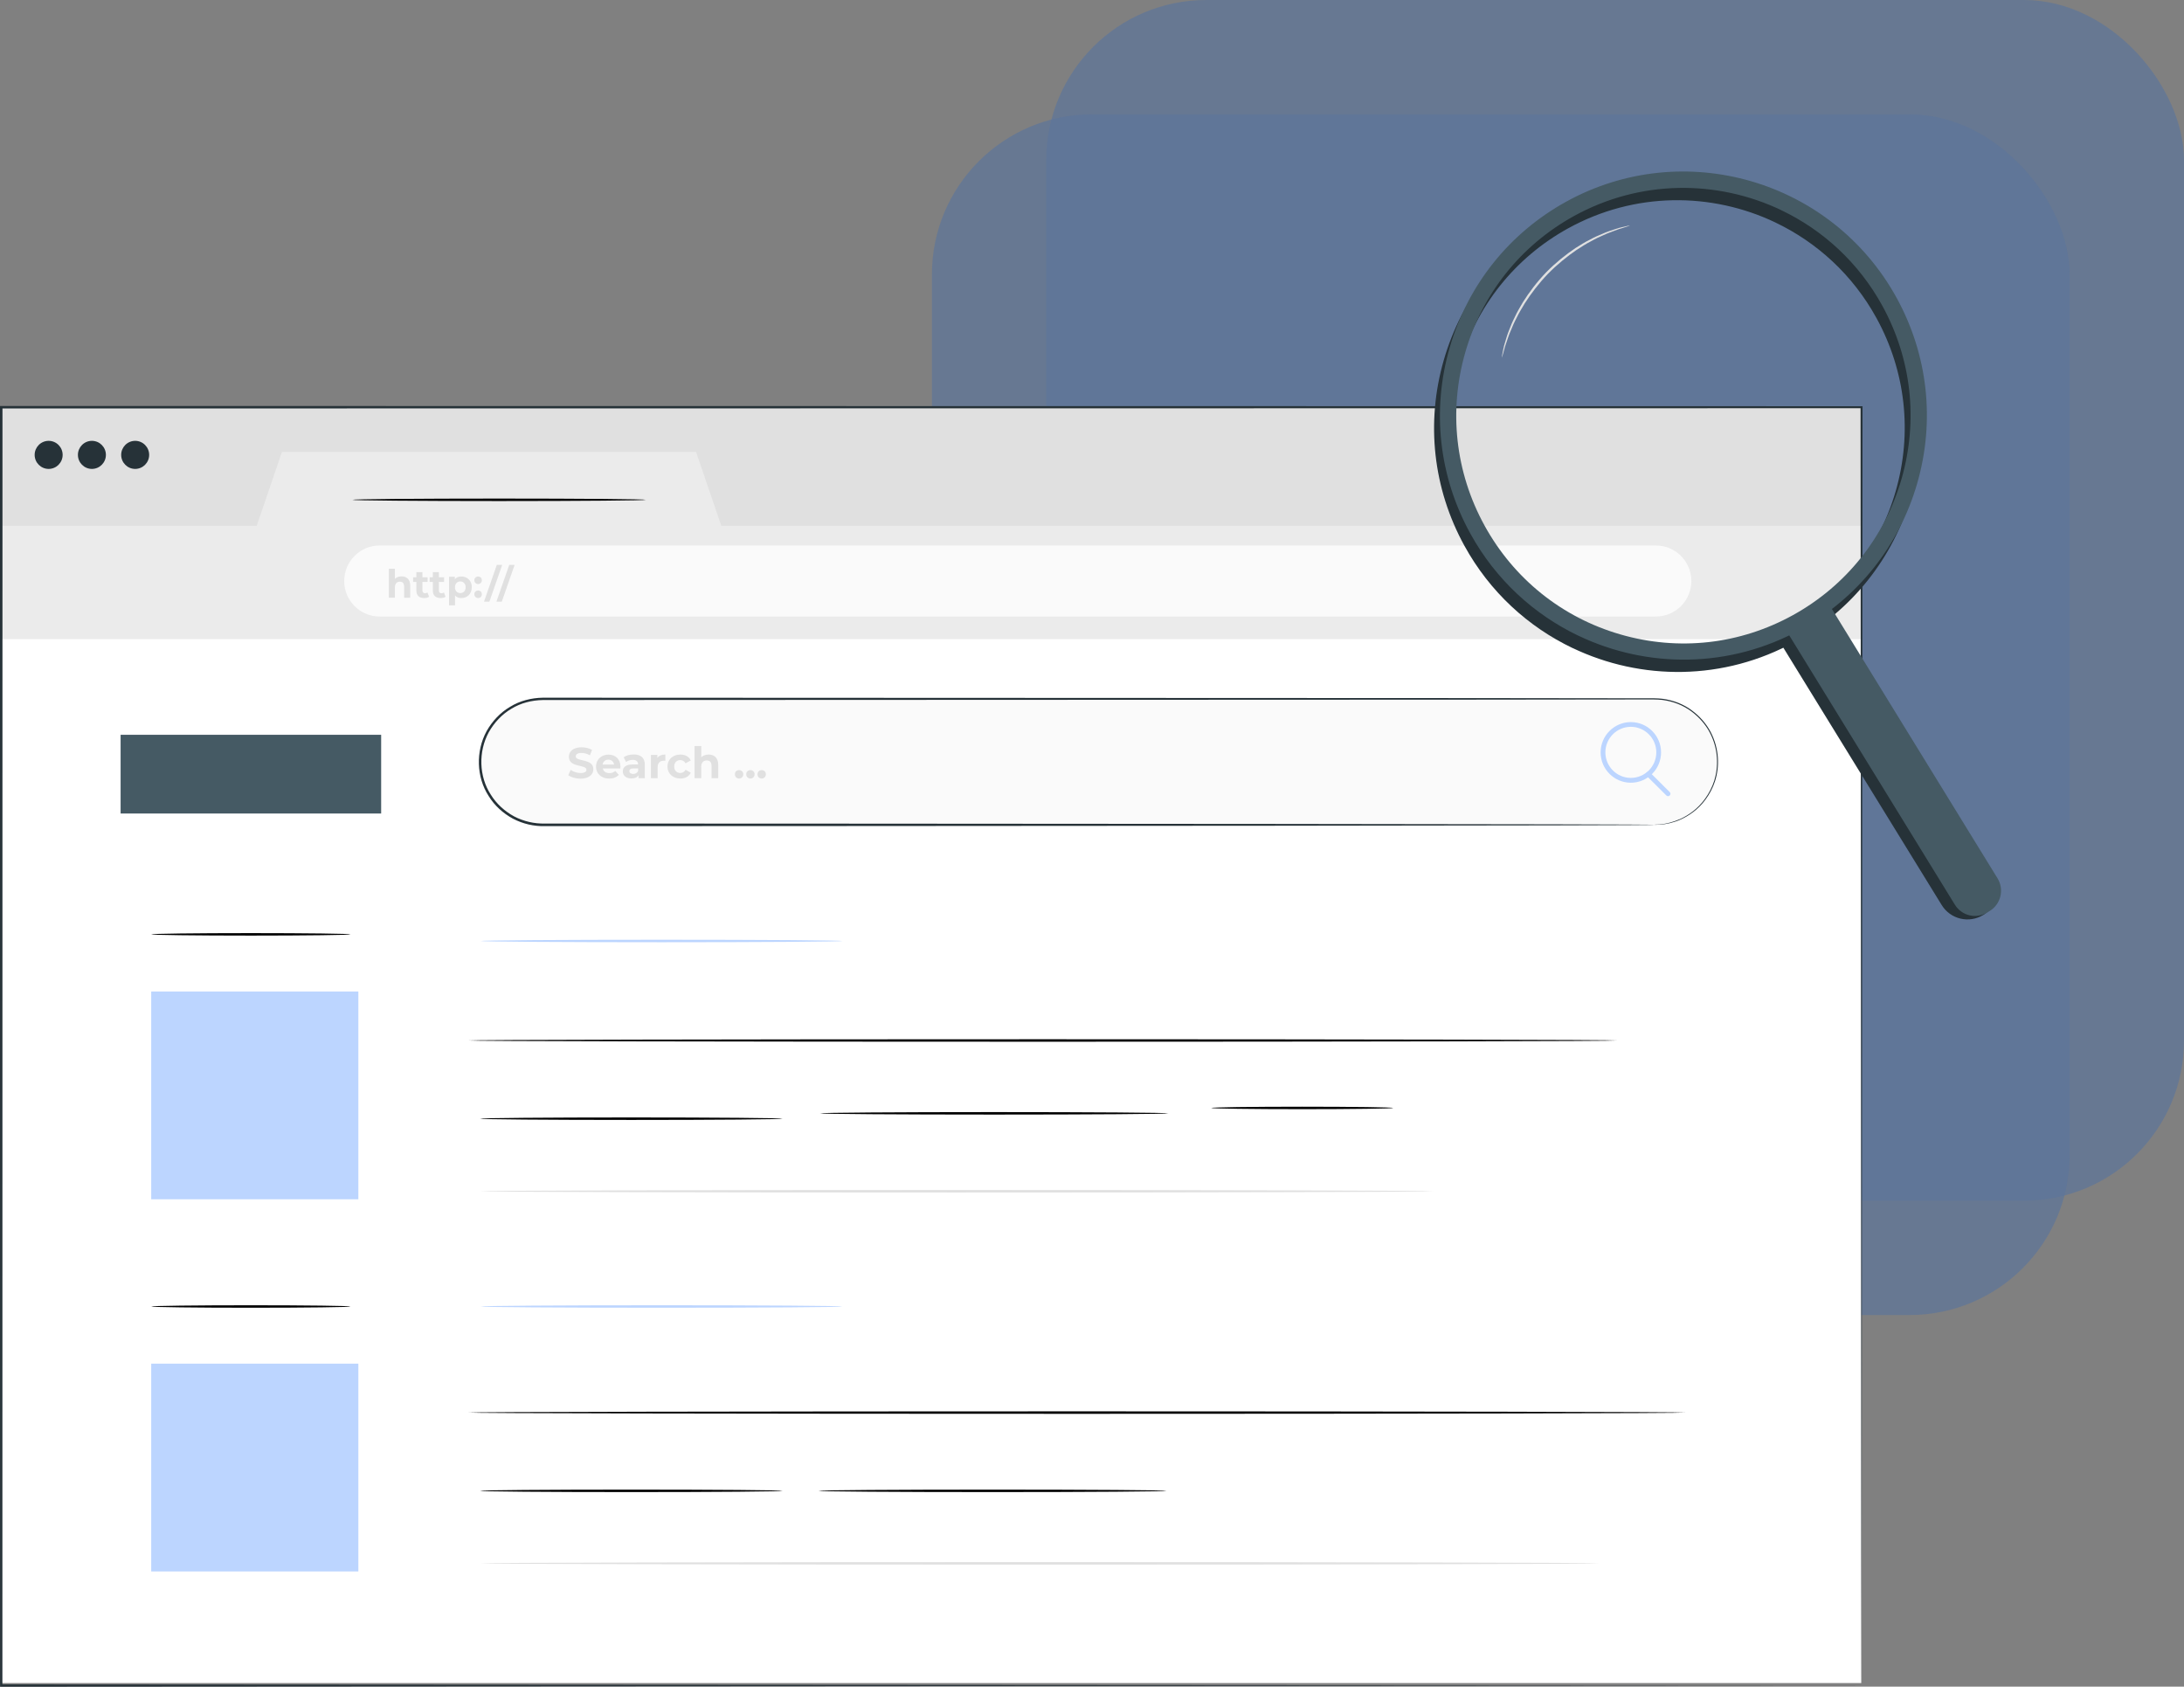 <svg xmlns="http://www.w3.org/2000/svg" width="382" height="295" viewBox="0 0 382 295" fill="none"><rect x="0" y="0" width="382" height="295" fill="#808080" stroke="none"/><rect x="183" width="199" height="210" rx="28" fill="#5D769B" fill-opacity="0.7"></rect><rect x="163" y="20" width="199" height="210" rx="28" fill="#5D769B" fill-opacity="0.7"></rect><g clip-path="url(#clip0_1022_401)"><path d="M325.599 71.216H0.216V92.125H325.599V71.216Z" fill="#E0E0E0"></path><path d="M325.549 111.33H0.167V294.366H325.549V111.33Z" fill="white"></path><path d="M0.216 91.975H44.897L49.317 79.04H121.745L126.165 91.975H325.599V111.773H0.216V91.975Z" fill="#EBEBEB"></path><path d="M10.956 79.558C10.956 80.911 9.857 82.013 8.508 82.013C7.159 82.013 6.061 80.911 6.061 79.558C6.061 78.205 7.159 77.103 8.508 77.103C9.857 77.103 10.956 78.205 10.956 79.558Z" fill="#263238"></path><path d="M18.523 79.558C18.523 80.911 17.424 82.013 16.076 82.013C14.727 82.013 13.628 80.911 13.628 79.558C13.628 78.205 14.727 77.103 16.076 77.103C17.424 77.103 18.523 78.205 18.523 79.558Z" fill="#263238"></path><path d="M26.09 79.558C26.09 80.911 24.991 82.013 23.643 82.013C22.294 82.013 21.195 80.911 21.195 79.558C21.195 78.205 22.294 77.103 23.643 77.103C24.991 77.103 26.09 78.205 26.09 79.558Z" fill="#263238"></path><path d="M289.635 107.832H66.4C62.979 107.832 60.206 105.051 60.206 101.619C60.206 98.187 62.979 95.407 66.4 95.407H289.635C293.057 95.407 295.829 98.187 295.829 101.619C295.829 105.051 293.057 107.832 289.635 107.832Z" fill="#FAFAFA"></path><path d="M71.745 102.446V104.542H70.688V102.604C70.688 102.012 70.413 101.736 69.947 101.736C69.439 101.736 69.072 102.053 69.072 102.721V104.533H68.015V99.473H69.072V101.243C69.356 100.959 69.763 100.809 70.238 100.809C71.104 100.809 71.753 101.31 71.753 102.429L71.745 102.446Z" fill="#E0E0E0"></path><path d="M75.058 104.366C74.841 104.525 74.525 104.6 74.192 104.6C73.326 104.6 72.827 104.158 72.827 103.281V101.778H72.261V100.96H72.827V100.066H73.884V100.96H74.791V101.778H73.884V103.272C73.884 103.59 74.051 103.757 74.342 103.757C74.5 103.757 74.658 103.707 74.767 103.623L75.05 104.375L75.058 104.366Z" fill="#E0E0E0"></path><path d="M77.938 104.366C77.722 104.525 77.406 104.6 77.073 104.6C76.207 104.6 75.707 104.158 75.707 103.281V101.778H75.141V100.96H75.707V100.066H76.764V100.96H77.672V101.778H76.764V103.272C76.764 103.59 76.931 103.757 77.222 103.757C77.38 103.757 77.539 103.707 77.647 103.623L77.93 104.375L77.938 104.366Z" fill="#E0E0E0"></path><path d="M82.517 102.713C82.517 103.865 81.727 104.6 80.694 104.6C80.236 104.6 79.862 104.458 79.595 104.158V105.869H78.538V100.876H79.554V101.302C79.82 100.985 80.211 100.826 80.703 100.826C81.727 100.826 82.526 101.561 82.526 102.713H82.517ZM81.444 102.713C81.444 102.078 81.044 101.694 80.511 101.694C79.978 101.694 79.579 102.078 79.579 102.713C79.579 103.348 79.978 103.732 80.511 103.732C81.044 103.732 81.444 103.348 81.444 102.713Z" fill="#E0E0E0"></path><path d="M82.967 101.486C82.967 101.093 83.258 100.834 83.624 100.834C83.991 100.834 84.282 101.093 84.282 101.486C84.282 101.878 83.991 102.154 83.624 102.154C83.258 102.154 82.967 101.878 82.967 101.486ZM82.967 103.932C82.967 103.54 83.258 103.281 83.624 103.281C83.991 103.281 84.282 103.54 84.282 103.932C84.282 104.325 83.991 104.6 83.624 104.6C83.258 104.6 82.967 104.316 82.967 103.932Z" fill="#E0E0E0"></path><path d="M86.896 98.805H87.837L85.597 105.226H84.657L86.896 98.805Z" fill="#E0E0E0"></path><path d="M89.069 98.805H90.01L87.77 105.226H86.83L89.069 98.805Z" fill="#E0E0E0"></path><path d="M289.435 144.247H94.938C88.878 144.247 83.957 139.312 83.957 133.233C83.957 127.154 88.878 122.219 94.938 122.219H289.435C295.496 122.219 300.416 127.154 300.416 133.233C300.416 139.32 295.496 144.247 289.435 144.247Z" fill="#FAFAFA"></path><path d="M289.435 144.247C289.41 144.155 291.117 144.447 293.931 143.228C295.296 142.585 296.928 141.524 298.227 139.704C298.876 138.802 299.459 137.742 299.842 136.523C300.216 135.304 300.399 133.926 300.299 132.49C300.2 131.053 299.808 129.55 299.067 128.139C298.326 126.72 297.203 125.425 295.796 124.39C294.389 123.346 292.64 122.661 290.767 122.419C289.827 122.311 288.853 122.336 287.862 122.336C286.871 122.336 285.856 122.336 284.832 122.336C276.598 122.344 267.233 122.353 256.868 122.369C215.426 122.386 158.183 122.411 94.963 122.436C93.032 122.469 91.092 122.945 89.444 123.964C87.779 124.941 86.43 126.402 85.489 128.072C83.65 131.446 83.766 135.788 85.839 138.978C86.83 140.589 88.278 141.892 89.918 142.785C91.583 143.654 93.44 144.088 95.321 144.038C99.109 144.038 102.872 144.038 106.602 144.038C121.512 144.038 135.889 144.046 149.592 144.055C176.989 144.071 201.656 144.088 222.377 144.105C243.09 144.13 259.857 144.155 271.445 144.171C277.231 144.188 281.726 144.205 284.79 144.213C286.313 144.222 287.471 144.23 288.262 144.238C289.044 144.238 289.444 144.263 289.444 144.263C289.444 144.263 289.044 144.28 288.262 144.288C287.471 144.288 286.313 144.297 284.79 144.313C281.735 144.322 277.239 144.338 271.445 144.355C259.848 144.372 243.09 144.397 222.377 144.422C201.656 144.439 176.989 144.447 149.592 144.472C135.889 144.472 121.512 144.472 106.602 144.489C102.872 144.489 99.117 144.489 95.321 144.489C93.398 144.547 91.442 144.088 89.718 143.186C88.012 142.259 86.497 140.907 85.473 139.228C83.316 135.913 83.192 131.404 85.106 127.889C86.08 126.152 87.487 124.632 89.219 123.622C90.925 122.561 92.948 122.06 94.955 122.027C158.175 122.052 215.418 122.077 256.86 122.094C267.216 122.102 276.59 122.119 284.823 122.127C285.856 122.127 286.863 122.127 287.854 122.127C288.844 122.127 289.827 122.11 290.784 122.219C292.699 122.469 294.48 123.171 295.904 124.24C297.336 125.292 298.476 126.619 299.226 128.064C299.975 129.509 300.366 131.037 300.466 132.498C300.566 133.959 300.374 135.354 299.983 136.59C299.592 137.825 298.992 138.902 298.335 139.804C297.011 141.633 295.346 142.693 293.972 143.328C292.566 143.954 291.4 144.121 290.626 144.222C289.843 144.263 289.444 144.263 289.444 144.263L289.435 144.247Z" fill="#263238"></path><path d="M99.4 135.579L99.817 134.652C100.258 134.978 100.924 135.203 101.557 135.203C102.281 135.203 102.572 134.961 102.572 134.636C102.572 133.642 99.5 134.327 99.5 132.356C99.5 131.454 100.225 130.703 101.723 130.703C102.389 130.703 103.063 130.861 103.555 131.17L103.18 132.106C102.689 131.822 102.181 131.688 101.715 131.688C100.99 131.688 100.707 131.964 100.707 132.298C100.707 133.275 103.779 132.598 103.779 134.544C103.779 135.429 103.047 136.189 101.54 136.189C100.699 136.189 99.858 135.938 99.392 135.579H99.4Z" fill="#E0E0E0"></path><path d="M108.5 134.402H105.428C105.544 134.911 105.969 135.22 106.593 135.22C107.026 135.22 107.334 135.095 107.609 134.828L108.233 135.512C107.859 135.947 107.293 136.172 106.56 136.172C105.153 136.172 104.246 135.287 104.246 134.076C104.246 132.865 105.17 131.98 106.41 131.98C107.651 131.98 108.525 132.782 108.525 134.093C108.525 134.185 108.508 134.31 108.5 134.41V134.402ZM105.411 133.717H107.409C107.326 133.199 106.943 132.865 106.41 132.865C105.877 132.865 105.486 133.191 105.403 133.717H105.411Z" fill="#E0E0E0"></path><path d="M112.787 133.776V136.097H111.688V135.588C111.472 135.955 111.047 136.155 110.448 136.155C109.499 136.155 108.933 135.629 108.933 134.92C108.933 134.21 109.44 133.7 110.673 133.7H111.605C111.605 133.191 111.305 132.899 110.673 132.899C110.24 132.899 109.798 133.041 109.507 133.275L109.082 132.448C109.524 132.131 110.181 131.955 110.831 131.955C112.071 131.955 112.787 132.531 112.787 133.767V133.776ZM111.613 134.811V134.393H110.806C110.256 134.393 110.081 134.602 110.081 134.869C110.081 135.162 110.331 135.362 110.747 135.362C111.139 135.362 111.48 135.178 111.613 134.811Z" fill="#E0E0E0"></path><path d="M116.375 131.972V133.066C116.275 133.066 116.2 133.049 116.109 133.049C115.459 133.049 115.026 133.408 115.026 134.185V136.105H113.853V132.03H114.976V132.565C115.259 132.172 115.742 131.964 116.375 131.964V131.972Z" fill="#E0E0E0"></path><path d="M116.741 134.068C116.741 132.84 117.682 131.972 119.006 131.972C119.855 131.972 120.529 132.339 120.82 133.007L119.905 133.5C119.688 133.116 119.364 132.941 118.989 132.941C118.39 132.941 117.923 133.358 117.923 134.068C117.923 134.778 118.39 135.195 118.989 135.195C119.355 135.195 119.68 135.028 119.905 134.636L120.82 135.137C120.529 135.788 119.855 136.164 119.006 136.164C117.682 136.164 116.741 135.295 116.741 134.068Z" fill="#E0E0E0"></path><path d="M125.624 133.776V136.105H124.451V133.959C124.451 133.3 124.151 132.999 123.626 132.999C123.06 132.999 122.652 133.35 122.652 134.093V136.105H121.479V130.486H122.652V132.456C122.969 132.139 123.418 131.972 123.943 131.972C124.9 131.972 125.624 132.531 125.624 133.776Z" fill="#E0E0E0"></path><path d="M128.538 135.421C128.538 134.978 128.863 134.694 129.271 134.694C129.679 134.694 130.003 134.978 130.003 135.421C130.003 135.863 129.679 136.164 129.271 136.164C128.863 136.164 128.538 135.855 128.538 135.421Z" fill="#E0E0E0"></path><path d="M130.52 135.421C130.52 134.978 130.844 134.694 131.252 134.694C131.66 134.694 131.985 134.978 131.985 135.421C131.985 135.863 131.66 136.164 131.252 136.164C130.844 136.164 130.52 135.855 130.52 135.421Z" fill="#E0E0E0"></path><path d="M132.492 135.421C132.492 134.978 132.817 134.694 133.225 134.694C133.633 134.694 133.957 134.978 133.957 135.421C133.957 135.863 133.633 136.164 133.225 136.164C132.817 136.164 132.492 135.855 132.492 135.421Z" fill="#E0E0E0"></path><path d="M61.314 163.419C61.314 163.535 53.505 163.636 43.881 163.636C34.258 163.636 26.449 163.535 26.449 163.419C26.449 163.302 34.249 163.201 43.881 163.201C53.513 163.201 61.314 163.302 61.314 163.419Z" fill="black"></path><path d="M62.679 173.414H26.449V209.754H62.679V173.414Z" fill="#BCD5FF"></path><path d="M282.825 181.981C282.825 182.098 237.854 182.198 182.392 182.198C126.931 182.198 81.951 182.098 81.951 181.981C81.951 181.864 126.915 181.764 182.392 181.764C237.87 181.764 282.825 181.864 282.825 181.981Z" fill="black"></path><path d="M136.888 195.659C136.888 195.775 125.041 195.876 110.423 195.876C95.804 195.876 83.957 195.775 83.957 195.659C83.957 195.542 95.804 195.441 110.423 195.441C125.041 195.441 136.888 195.542 136.888 195.659Z" fill="black"></path><path d="M250.724 208.351C250.724 208.468 213.386 208.568 167.349 208.568C121.312 208.568 83.966 208.468 83.966 208.351C83.966 208.234 121.295 208.134 167.349 208.134C213.403 208.134 250.724 208.234 250.724 208.351Z" fill="#E0E0E0"></path><path d="M61.314 228.508C61.314 228.625 53.505 228.725 43.881 228.725C34.258 228.725 26.449 228.625 26.449 228.508C26.449 228.391 34.249 228.291 43.881 228.291C53.513 228.291 61.314 228.391 61.314 228.508Z" fill="black"></path><path d="M62.679 238.503H26.449V274.843H62.679V238.503Z" fill="#BCD5FF"></path><path d="M294.763 247.062C294.763 247.179 247.119 247.279 188.361 247.279C129.604 247.279 81.951 247.179 81.951 247.062C81.951 246.945 129.587 246.845 188.361 246.845C247.136 246.845 294.763 246.945 294.763 247.062Z" fill="black"></path><path d="M136.888 260.748C136.888 260.865 125.041 260.965 110.423 260.965C95.804 260.965 83.957 260.865 83.957 260.748C83.957 260.631 95.804 260.531 110.423 260.531C125.041 260.531 136.888 260.631 136.888 260.748Z" fill="black"></path><path d="M279.762 273.432C279.762 273.548 235.922 273.649 181.868 273.649C127.814 273.649 83.957 273.548 83.957 273.432C83.957 273.315 127.78 273.214 181.868 273.214C235.956 273.214 279.762 273.315 279.762 273.432Z" fill="#E0E0E0"></path><path d="M325.599 294.808C325.599 293.38 325.533 207.307 325.425 71.225L325.599 71.4C235.531 71.408 122.561 71.425 0.241 71.442H0.216L0.433 71.225C0.433 151.027 0.416 226.863 0.416 294.808L0.216 294.608C192.15 294.725 323.834 294.808 325.599 294.808C323.834 294.808 192.15 294.892 0.216 295.008H0.017V294.808C0.017 226.855 0.008 151.027 0 71.225V71.008H0.241C122.561 71.024 235.531 71.041 325.599 71.049H325.774V71.225C325.666 207.307 325.599 293.38 325.599 294.808Z" fill="#263238"></path><path d="M112.954 87.416C112.954 87.532 101.465 87.633 87.296 87.633C73.127 87.633 61.638 87.532 61.638 87.416C61.638 87.299 73.127 87.198 87.296 87.198C101.465 87.198 112.954 87.299 112.954 87.416Z" fill="black"></path><path d="M66.667 128.515H21.096V142.284H66.667V128.515Z" fill="#455A64"></path><path d="M147.361 164.579C147.361 164.696 133.192 164.796 115.718 164.796C98.243 164.796 84.066 164.696 84.066 164.579C84.066 164.462 98.235 164.362 115.718 164.362C133.2 164.362 147.361 164.462 147.361 164.579Z" fill="#BCD5FF"></path><path d="M147.361 228.508C147.361 228.625 133.192 228.725 115.718 228.725C98.243 228.725 84.066 228.625 84.066 228.508C84.066 228.391 98.235 228.291 115.718 228.291C133.2 228.291 147.361 228.391 147.361 228.508Z" fill="#BCD5FF"></path><path d="M285.248 136.899C282.335 136.899 279.962 134.519 279.962 131.596C279.962 128.674 282.335 126.294 285.248 126.294C288.162 126.294 290.535 128.674 290.535 131.596C290.535 134.519 288.162 136.899 285.248 136.899ZM285.248 127.12C282.792 127.12 280.794 129.125 280.794 131.588C280.794 134.051 282.792 136.055 285.248 136.055C287.704 136.055 289.702 134.051 289.702 131.588C289.702 129.125 287.704 127.12 285.248 127.12Z" fill="#BCD5FF"></path><path d="M291.75 139.253C291.642 139.253 291.542 139.211 291.459 139.128L288.012 135.696C287.846 135.537 287.846 135.27 288.012 135.103C288.17 134.945 288.437 134.936 288.603 135.103L292.05 138.535C292.216 138.694 292.216 138.961 292.05 139.128C291.966 139.211 291.858 139.253 291.758 139.253H291.75Z" fill="#BCD5FF"></path><path d="M204.346 194.723C204.346 194.84 190.709 194.94 173.901 194.94C157.093 194.94 143.448 194.84 143.448 194.723C143.448 194.606 157.076 194.506 173.901 194.506C190.726 194.506 204.346 194.606 204.346 194.723Z" fill="black"></path><path d="M243.698 193.78C243.698 193.897 236.564 193.997 227.772 193.997C218.981 193.997 211.847 193.897 211.847 193.78C211.847 193.663 218.973 193.562 227.772 193.562C236.572 193.562 243.698 193.663 243.698 193.78Z" fill="black"></path><path d="M204.054 260.748C204.054 260.865 190.418 260.965 173.61 260.965C156.801 260.965 143.157 260.865 143.157 260.748C143.157 260.631 156.785 260.531 173.61 260.531C190.434 260.531 204.054 260.631 204.054 260.748Z" fill="black"></path><path d="M275.067 113.351C267.308 109.644 260.59 103.556 256.136 95.448C250.65 85.462 249.367 73.93 252.531 62.975C255.694 52.019 262.921 42.951 272.877 37.448C293.432 26.084 319.372 33.616 330.703 54.232C336.189 64.219 337.471 75.759 334.308 86.706C331.144 97.653 323.918 106.721 313.961 112.232C301.49 119.129 287.03 119.063 275.067 113.343V113.351ZM310.548 38.918C299.376 33.582 285.889 33.524 274.251 39.953C264.96 45.089 258.217 53.547 255.27 63.768C252.323 73.989 253.513 84.752 258.633 94.071C263.753 103.389 272.186 110.153 282.376 113.109C292.566 116.065 303.297 114.871 312.588 109.735C321.878 104.6 328.622 96.141 331.569 85.921C334.516 75.7 333.325 64.937 328.205 55.618C324.051 48.053 317.782 42.375 310.54 38.918H310.548Z" fill="#263238"></path><path d="M346.895 160.02C344.406 161.556 341.151 160.78 339.619 158.292L311.78 113.051C311.514 112.625 311.647 112.057 312.08 111.798L318.016 108.124C318.432 107.865 318.981 107.982 319.248 108.391L348.527 152.572C350.183 155.068 349.443 158.45 346.895 160.028V160.02Z" fill="#263238"></path><path d="M276.091 111.197C268.332 107.489 261.613 101.402 257.16 93.294C251.673 83.307 250.391 71.776 253.555 60.82C256.718 49.865 263.945 40.797 273.901 35.294C294.456 23.93 320.396 31.461 331.727 52.078C337.213 62.065 338.495 73.605 335.331 84.552C332.168 95.507 324.942 104.567 314.985 110.078C302.514 116.975 288.054 116.908 276.091 111.188V111.197ZM311.572 36.764C300.4 31.428 286.913 31.369 275.275 37.799C265.984 42.934 259.241 51.393 256.294 61.614C253.347 71.834 254.537 82.598 259.657 91.916C264.777 101.235 273.21 107.999 283.4 110.955C293.59 113.911 304.321 112.717 313.611 107.581C322.902 102.446 329.645 93.987 332.593 83.767C335.54 73.546 334.349 62.783 329.229 53.464C325.075 45.899 318.806 40.221 311.564 36.764H311.572Z" fill="#455A64"></path><path d="M312.33 110.114L319.79 105.497L349.385 153.617C350.583 155.564 349.98 158.115 348.039 159.316L347.607 159.584C345.665 160.785 343.122 160.18 341.925 158.233L312.33 110.114Z" fill="#455A64"></path><path d="M262.671 62.549C262.671 62.549 262.729 62.073 262.904 61.23C262.987 60.804 263.104 60.286 263.295 59.71C263.478 59.125 263.653 58.449 263.961 57.731C264.103 57.372 264.253 56.996 264.411 56.604C264.569 56.211 264.777 55.827 264.969 55.418C265.343 54.583 265.851 53.756 266.359 52.871C267.449 51.143 268.798 49.331 270.438 47.627C272.095 45.94 273.86 44.538 275.55 43.394C276.415 42.859 277.231 42.325 278.056 41.932C278.463 41.724 278.838 41.507 279.229 41.34C279.612 41.172 279.987 41.014 280.345 40.864C281.044 40.538 281.719 40.346 282.293 40.145C282.867 39.937 283.375 39.803 283.8 39.711C284.641 39.511 285.098 39.411 285.107 39.436C285.107 39.461 284.666 39.611 283.841 39.861C283.433 39.978 282.926 40.129 282.368 40.362C281.802 40.58 281.144 40.797 280.453 41.131C280.103 41.289 279.737 41.456 279.363 41.623C278.988 41.799 278.613 42.024 278.214 42.233C277.414 42.634 276.615 43.168 275.758 43.711C274.093 44.855 272.361 46.249 270.73 47.911C269.114 49.598 267.774 51.368 266.684 53.071C266.167 53.94 265.66 54.758 265.277 55.568C265.077 55.969 264.869 56.353 264.702 56.737C264.544 57.121 264.386 57.489 264.236 57.848C263.92 58.541 263.728 59.209 263.52 59.785C263.304 60.353 263.17 60.862 263.062 61.28C262.837 62.106 262.696 62.566 262.671 62.557V62.549Z" fill="#E0E0E0"></path></g><defs><clipPath id="clip0_1022_401"><rect width="350" height="265" fill="white" transform="translate(0 30)"></rect></clipPath></defs></svg>